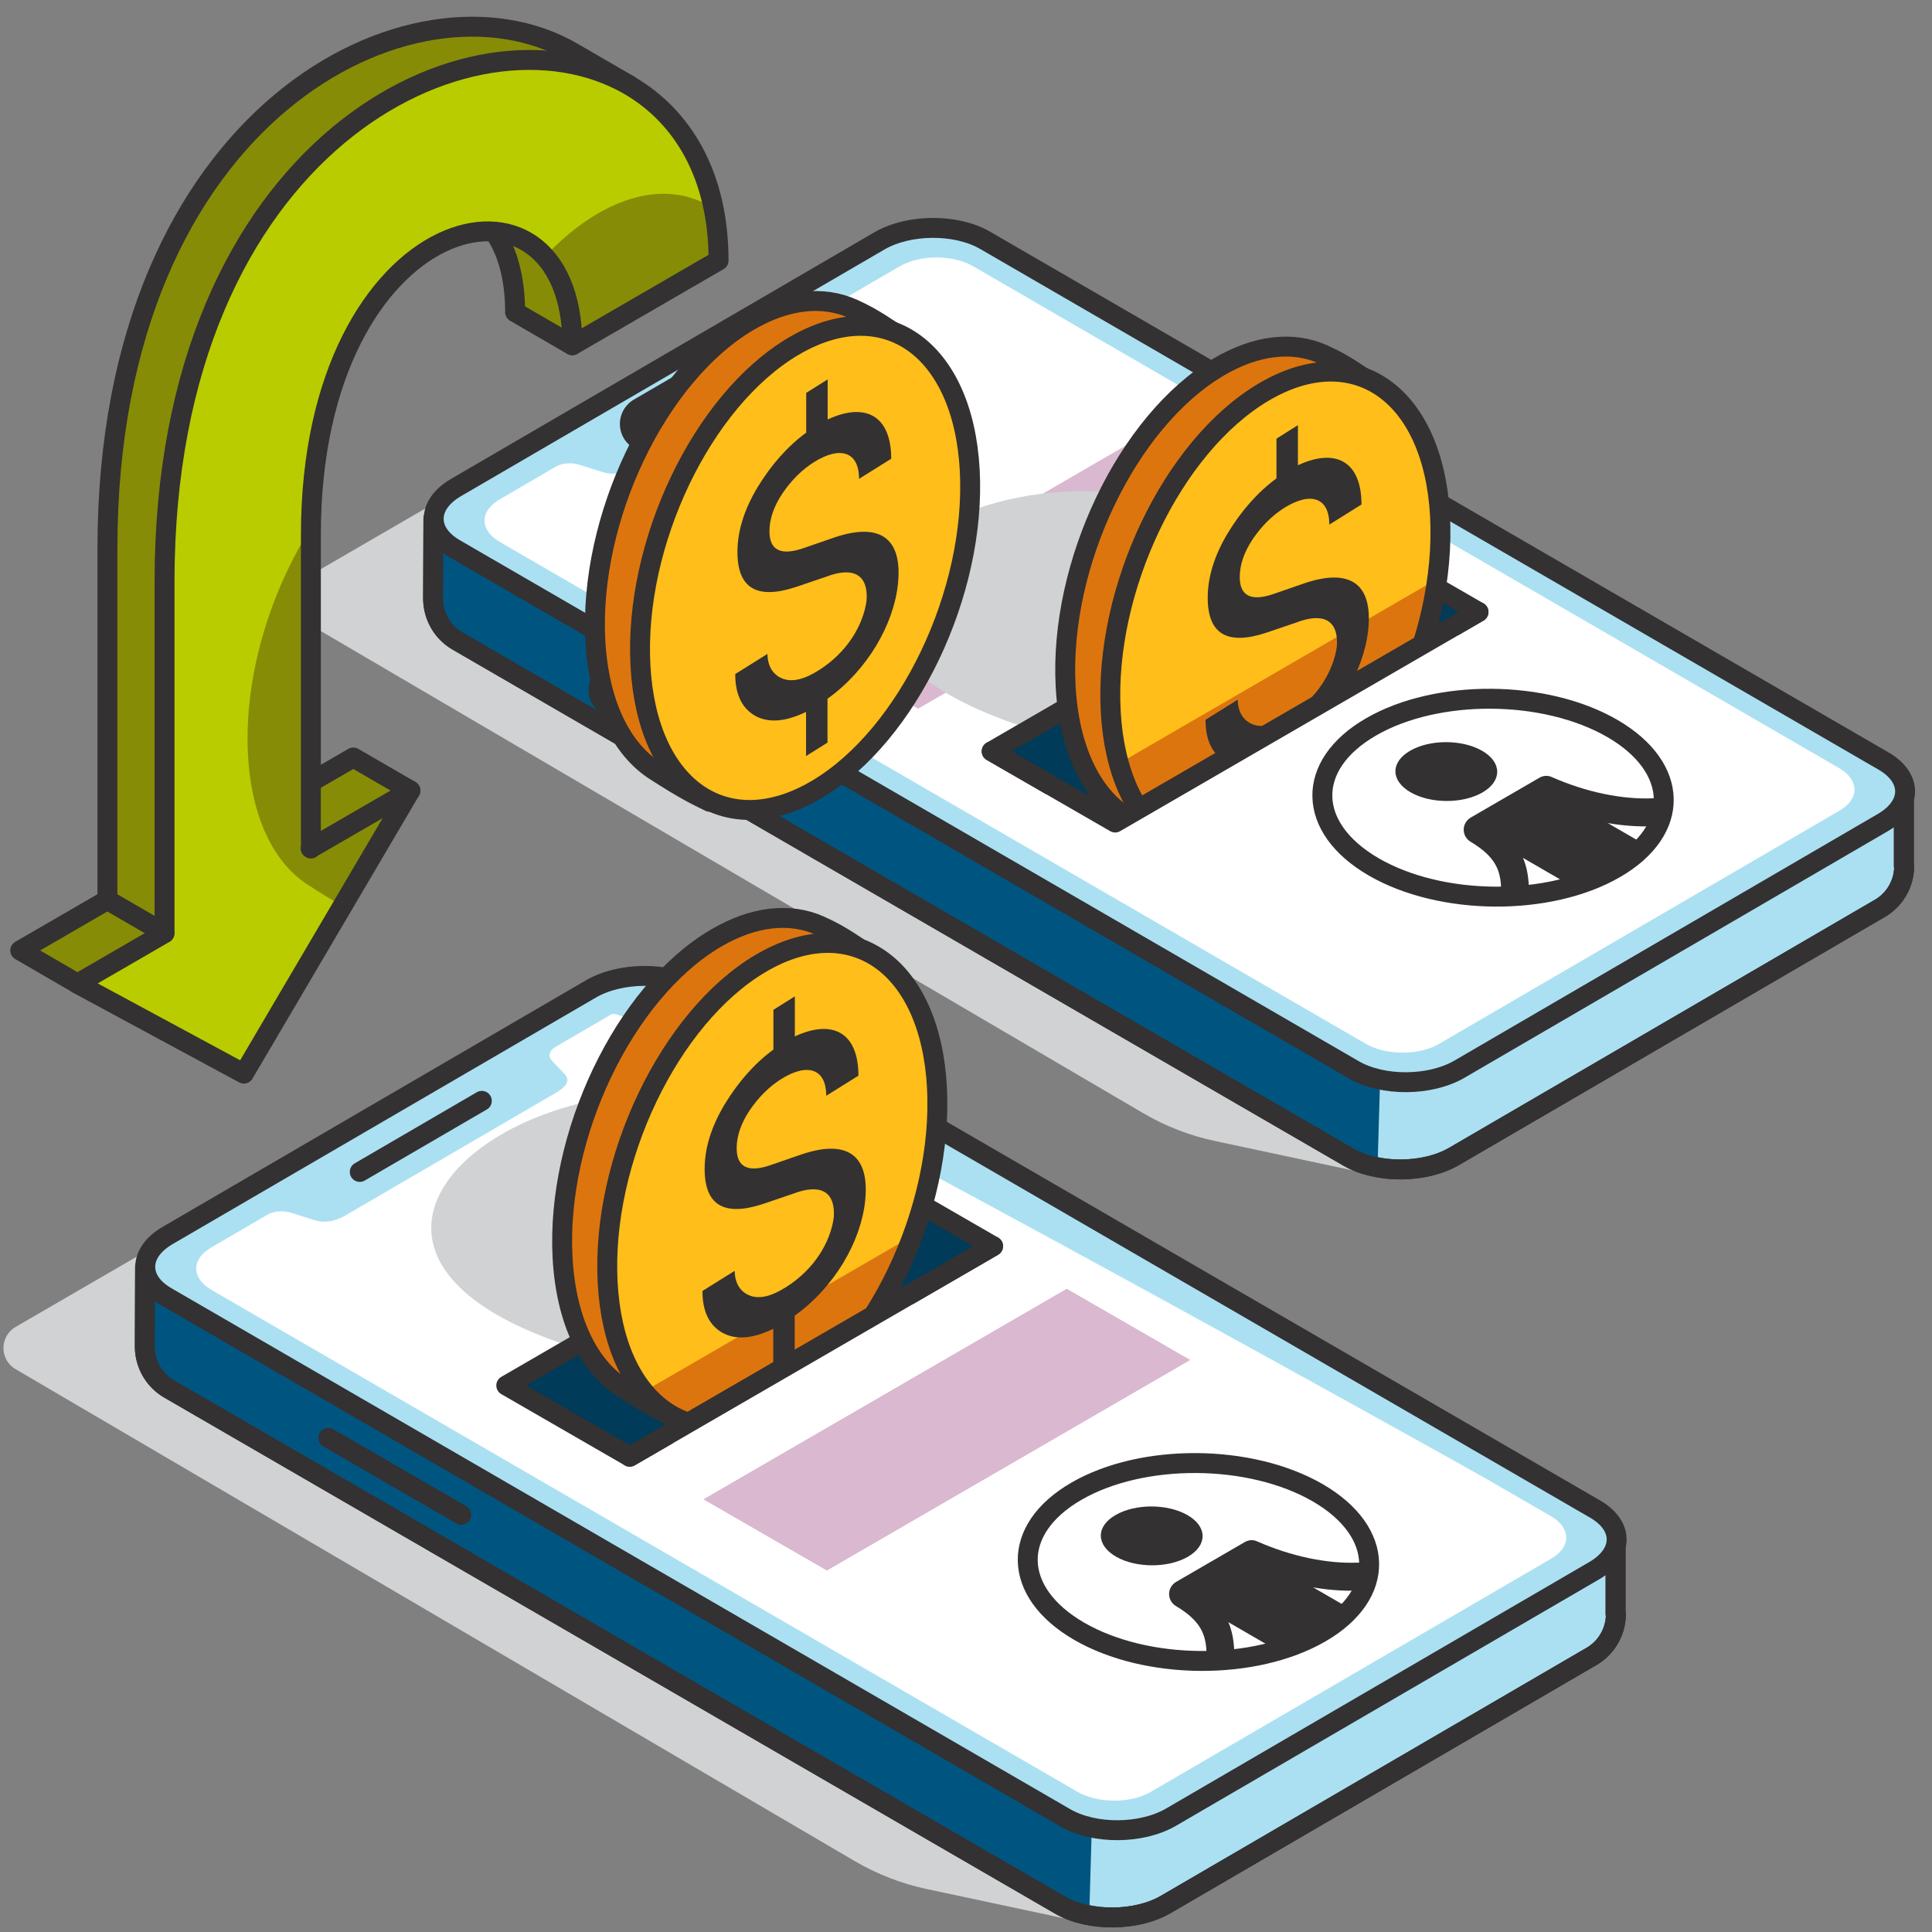 <svg width="97" height="97" viewBox="0 0 97 97" fill="none" xmlns="http://www.w3.org/2000/svg">
<rect x="0" y="0" width="97" height="97" fill="#808080" stroke="none"/>
<path d="M6.938 63.051L0.785 66.62C-0.03 67.089 -0.03 68.273 0.785 68.743L42.909 93.438C44.033 94.097 45.261 94.574 46.536 94.844L54.731 96.593L6.946 63.051H6.938Z" fill="#D0D2D3"/>
<path d="M81.129 81.038C81.129 81.913 80.661 82.724 79.909 83.161L58.531 95.616C57.058 96.474 54.682 96.49 53.225 95.647L8.497 69.736C7.737 69.299 7.27 68.48 7.27 67.598L7.285 63.6L8.6 63.656L11.046 64.729L29.4 54.038C30.873 53.18 33.248 53.164 34.705 54.007L77.312 78.702L77.755 78.439L80.424 77.406L81.113 77.438V81.046L81.129 81.038Z" fill="#ABE0F2" stroke="#333132" stroke-linecap="round" stroke-linejoin="round"/>
<path d="M54.69 96.076L54.809 91.999L7.293 63.6L7.277 67.59C7.277 68.48 7.745 69.299 8.513 69.736L54.682 96.076H54.69Z" fill="#005580"/>
<path d="M81.129 81.038C81.129 81.913 80.661 82.724 79.909 83.161L58.531 95.616C57.058 96.474 54.682 96.49 53.225 95.647L8.497 69.736C7.737 69.299 7.27 68.48 7.27 67.598L7.285 63.6L8.6 63.656L11.046 64.729L29.4 54.038C30.873 53.18 33.248 53.164 34.705 54.007L77.312 78.702L77.755 78.439L80.424 77.406L81.113 77.438V81.046L81.129 81.038Z" stroke="#333132" stroke-linecap="round" stroke-linejoin="round"/>
<path d="M29.669 49.651L8.409 62.034C7.665 62.471 7.293 63.036 7.293 63.6C7.293 64.164 7.649 64.705 8.37 65.118L53.486 91.268C54.943 92.11 57.311 92.094 58.791 91.236L80.051 78.853C81.524 77.994 81.54 76.611 80.091 75.769L34.974 49.619C33.517 48.776 31.15 48.792 29.669 49.651Z" fill="#ABE0F2" stroke="#333132" stroke-linecap="round" stroke-linejoin="round"/>
<path d="M30.715 50.915L27.881 52.568C27.572 52.751 27.501 53.029 27.715 53.259L28.348 53.927C28.673 54.269 28.388 54.587 27.913 54.865L17.382 61.001C16.907 61.279 16.368 61.446 15.774 61.255L14.618 60.89C14.222 60.762 13.739 60.802 13.431 60.985L10.596 62.638C9.59 63.226 9.606 64.18 10.628 64.768L54.089 89.956C55.111 90.552 56.758 90.552 57.763 89.972L77.891 78.249C78.897 77.66 78.881 76.707 77.859 76.118L74.589 74.227C73.568 73.631 31.729 50.334 30.724 50.915H30.715Z" fill="white"/>
<path d="M23.161 76.055L16.486 72.192" stroke="#333132" stroke-linecap="round" stroke-linejoin="round"/>
<path d="M18.062 58.839L24.191 55.27" stroke="#333132" stroke-linecap="round" stroke-linejoin="round"/>
<path d="M21.412 25.496L15.26 29.065C14.444 29.534 14.444 30.718 15.26 31.187L57.384 55.882C58.508 56.542 59.735 57.019 61.01 57.289L69.205 59.038L21.42 25.496H21.412Z" fill="#D0D2D3"/>
<path d="M95.603 43.483C95.603 44.357 95.136 45.168 94.384 45.605L73.005 58.06C71.532 58.919 69.157 58.934 67.7 58.092L22.971 32.181C22.211 31.744 21.744 30.925 21.744 30.043L21.76 26.045L23.074 26.1L25.521 27.173L43.875 16.483C45.348 15.625 47.723 15.609 49.18 16.451L91.787 41.146L92.23 40.884L94.898 39.851L95.587 39.883V43.491L95.603 43.483Z" fill="#ABE0F2" stroke="#333132" stroke-linecap="round" stroke-linejoin="round"/>
<path d="M69.165 58.521L69.284 54.444L21.768 26.045L21.752 30.035C21.752 30.925 22.219 31.744 22.987 32.181L69.157 58.521H69.165Z" fill="#005580"/>
<path d="M95.603 43.483C95.603 44.357 95.136 45.168 94.384 45.605L73.005 58.06C71.532 58.919 69.157 58.934 67.7 58.092L22.971 32.181C22.211 31.744 21.744 30.925 21.744 30.043L21.76 26.045L23.074 26.1L25.521 27.173L43.875 16.483C45.348 15.625 47.723 15.609 49.18 16.451L91.787 41.146L92.23 40.884L94.898 39.851L95.587 39.883V43.491L95.603 43.483Z" stroke="#333132" stroke-linecap="round" stroke-linejoin="round"/>
<path d="M44.152 12.095L22.892 24.479C22.148 24.916 21.775 25.48 21.775 26.045C21.775 26.609 22.132 27.149 22.852 27.563L67.969 53.712C69.426 54.555 71.793 54.539 73.274 53.681L94.534 41.297C96.007 40.439 96.022 39.056 94.573 38.213L49.457 12.064C48 11.221 45.632 11.237 44.152 12.095Z" fill="#ABE0F2" stroke="#333132" stroke-linecap="round" stroke-linejoin="round"/>
<path d="M45.19 13.359L42.355 15.012C42.047 15.195 41.975 15.473 42.189 15.704L42.823 16.372C43.147 16.713 42.862 17.031 42.387 17.309L31.856 23.445C31.381 23.724 30.843 23.891 30.249 23.7L29.093 23.334C28.697 23.207 28.214 23.247 27.905 23.43L25.071 25.083C24.065 25.671 24.081 26.625 25.102 27.213L68.564 52.401C69.585 52.997 71.232 52.997 72.238 52.417L92.365 40.693C93.371 40.105 93.355 39.151 92.334 38.563L48.872 13.375C47.851 12.779 46.204 12.779 45.198 13.359H45.19Z" fill="white"/>
<path d="M39.893 32.006L46.092 35.583L64.335 25.011L58.136 21.435L39.893 32.006Z" fill="#D9B8D0"/>
<g style="mix-blend-mode:multiply">
<path d="M51.722 36.6C34.072 30.98 51.112 18.986 65.064 27.785C68.619 30.027 51.722 36.6 51.722 36.6Z" fill="#D0D2D3"/>
</g>
<path d="M37.636 38.499L30.961 34.637" stroke="#333132" stroke-width="2.829" stroke-linecap="round" stroke-linejoin="round"/>
<path d="M32.537 21.284L38.666 17.715" stroke="#333132" stroke-width="2.829" stroke-linecap="round" stroke-linejoin="round"/>
<path d="M31.579 4.274C26.084 1.922 10.303 8.813 10.303 26.585V48.657L3.882 49.381L1.016 47.719L5.394 45.184V27.531C5.394 5.578 20.85 -1.941 28.721 2.613L31.587 4.274H31.579Z" fill="#868C06" stroke="#333132" stroke-linecap="round" stroke-linejoin="round"/>
<path d="M30.162 10.776L28.729 17.334L25.862 15.672C25.862 12.747 24.738 10.935 23.154 10.259L30.162 10.776Z" fill="#868C06" stroke="#333132" stroke-linecap="round" stroke-linejoin="round"/>
<path d="M12.727 40.932L17.739 38.031L20.605 39.692L15.007 45.947L12.727 40.932Z" fill="#868C06" stroke="#333132" stroke-linecap="round" stroke-linejoin="round"/>
<path d="M15.594 42.593L20.606 39.692L12.244 53.903L3.883 49.389L8.261 46.853V29.2C8.261 7.247 23.717 -0.272 31.588 4.282C34.272 5.84 36.077 8.805 36.077 13.081L28.737 17.334C28.737 7.319 15.609 10.442 15.609 26.848V42.601L15.594 42.593Z" fill="#B9CC00"/>
<path d="M36.069 13.073C36.069 12.127 35.974 11.245 35.808 10.427C35.618 10.323 35.412 10.22 35.182 10.117C33.694 9.457 31.865 9.616 29.933 10.768C29.022 11.309 28.151 12.04 27.352 12.89C28.199 13.844 28.729 15.315 28.729 17.326L36.069 13.073Z" fill="#868C06"/>
<path d="M15.593 42.593V26.84C15.593 26.728 15.593 26.625 15.601 26.514C13.511 29.82 12.244 34.057 12.45 37.896C12.624 41.059 13.756 43.324 15.443 44.413C16.266 44.946 16.781 45.256 17.192 45.478L20.605 39.684L15.593 42.585V42.593Z" fill="#868C06"/>
<path d="M15.594 42.593L20.606 39.692L12.244 53.903L3.883 49.389L8.261 46.853V29.2C8.261 7.247 23.717 -0.272 31.588 4.282C34.272 5.84 36.077 8.805 36.077 13.081L28.737 17.334C28.737 7.319 15.609 10.442 15.609 26.848V42.601L15.594 42.593Z" stroke="#333132" stroke-linecap="round" stroke-linejoin="round"/>
<path d="M5.387 45.184L8.253 46.845" stroke="#333132" stroke-linecap="round" stroke-linejoin="round"/>
<path d="M46.424 22.349C46.757 28.485 40.201 37.546 35.632 40.256C34.935 39.914 34.468 39.708 32.884 38.69C31.198 37.602 30.066 35.336 29.891 32.173C29.559 26.037 32.987 18.86 37.556 16.149C39.488 15.005 41.317 14.838 42.806 15.498C43.985 16.022 44.579 16.531 45.569 17.135C46.567 17.747 46.345 20.87 46.424 22.349Z" fill="#DD750E" stroke="#333132" stroke-linecap="round" stroke-linejoin="round"/>
<path d="M48.688 23.605C49.02 29.741 45.592 36.918 41.023 39.628C36.455 42.339 32.488 39.557 32.155 33.421C31.823 27.285 35.251 20.107 39.82 17.397C44.388 14.687 48.355 17.469 48.688 23.605Z" fill="#FFBE19"/>
<path d="M48.688 23.605C49.02 29.741 45.592 36.918 41.023 39.628C36.455 42.339 32.488 39.557 32.155 33.421C31.823 27.285 35.251 20.107 39.82 17.397C44.388 14.687 48.355 17.469 48.688 23.605Z" stroke="#333132" stroke-linecap="round" stroke-linejoin="round"/>
<path d="M41.546 37.283L40.469 37.959V35.742C39.424 36.25 38.577 36.306 37.904 35.932C37.247 35.551 36.914 34.859 36.914 33.842L38.529 32.833C38.545 33.437 38.791 33.866 39.274 34.065C39.757 34.263 40.366 34.12 41.095 33.659C42.536 32.761 43.351 31.37 43.51 30.138C43.597 28.731 42.71 28.485 41.483 28.954L39.939 29.478C37.991 30.114 37.025 29.526 37.025 27.714C37.025 26.673 37.358 25.592 38.031 24.471C38.711 23.35 39.527 22.42 40.477 21.721V19.726L41.554 19.05V21.061C43.446 20.179 44.745 20.863 44.745 23.032L43.13 24.042C43.13 22.683 42.195 22.373 40.873 23.199C40.263 23.581 39.741 24.105 39.289 24.765C38.854 25.417 38.632 26.053 38.632 26.673C38.632 27.626 39.202 27.913 40.335 27.523L41.895 26.983C44.167 26.22 45.315 26.998 45.085 29.296C44.88 31.338 43.557 33.643 41.546 35.082V37.276V37.283Z" fill="#333132"/>
<path d="M35.316 75.276L41.516 78.853L59.759 68.281L53.559 64.705L35.316 75.276Z" fill="#D9B8D0"/>
<g style="mix-blend-mode:multiply">
<path d="M28.752 67.63C11.174 62.034 30.113 49.11 43.764 57.718C47.763 60.238 28.752 67.63 28.752 67.63Z" fill="#D0D2D3"/>
</g>
<path d="M25.418 69.561L31.618 73.138L49.861 62.567L43.661 58.99L25.418 69.561Z" fill="#003B59" stroke="#333132" stroke-linecap="round" stroke-linejoin="round"/>
<path d="M44.778 53.323C45.11 59.459 38.554 68.52 33.986 71.23C33.289 70.888 32.822 70.682 31.238 69.665C29.551 68.576 28.419 66.31 28.245 63.147C27.912 57.011 31.341 49.834 35.91 47.123C37.842 45.979 39.671 45.812 41.159 46.472C42.339 46.996 42.933 47.505 43.922 48.109C44.92 48.721 44.699 51.845 44.778 53.323Z" fill="#DD750E" stroke="#333132" stroke-linecap="round" stroke-linejoin="round"/>
<path d="M47.041 54.587C47.374 60.723 43.945 67.9 39.377 70.61C34.808 73.321 30.841 70.539 30.509 64.403C30.176 58.267 33.605 51.09 38.173 48.379C42.742 45.669 46.709 48.451 47.041 54.587Z" fill="#FFBE19"/>
<path d="M45.814 62.05L32.33 69.863C33.977 71.858 36.566 72.279 39.377 70.61C42.125 68.981 44.46 65.722 45.814 62.05Z" fill="#DD750E"/>
<path d="M47.041 54.587C47.374 60.723 43.945 67.9 39.377 70.61C34.808 73.321 30.841 70.539 30.509 64.403C30.176 58.267 33.605 51.09 38.173 48.379C42.742 45.669 46.709 48.451 47.041 54.587Z" stroke="#333132" stroke-linecap="round" stroke-linejoin="round"/>
<path d="M39.9 68.258L38.823 68.933V66.716C37.778 67.224 36.93 67.28 36.257 66.906C35.6 66.525 35.268 65.833 35.268 64.816L36.883 63.807C36.899 64.411 37.144 64.84 37.627 65.039C38.11 65.237 38.72 65.094 39.448 64.633C40.889 63.735 41.705 62.344 41.863 61.112C41.95 59.705 41.063 59.459 39.836 59.928L38.292 60.453C36.344 61.088 35.378 60.5 35.378 58.688C35.378 57.647 35.711 56.566 36.384 55.445C37.065 54.324 37.88 53.394 38.831 52.695V50.7L39.907 50.024V52.035C41.8 51.153 43.099 51.837 43.099 54.006L41.483 55.016C41.483 53.657 40.549 53.347 39.227 54.173C38.617 54.555 38.094 55.08 37.643 55.739C37.208 56.391 36.986 57.027 36.986 57.647C36.986 58.6 37.556 58.887 38.688 58.497L40.248 57.957C42.52 57.194 43.669 57.973 43.439 60.27C43.233 62.312 41.911 64.617 39.9 66.056V68.25V68.258Z" fill="#333132"/>
<path d="M45.87 64.88L32.75 72.486L39.456 72.367L45.688 68.528L45.87 64.88Z" fill="white"/>
<path d="M31.617 73.138L49.86 62.567" stroke="#333132" stroke-linecap="round" stroke-linejoin="round"/>
<path d="M49.789 37.721L55.989 41.297L74.232 30.726L68.032 27.149L49.789 37.721Z" fill="#003B59" stroke="#333132" stroke-linecap="round" stroke-linejoin="round"/>
<path d="M70.035 24.638C70.368 30.774 63.812 39.835 59.243 42.545C58.547 42.204 58.079 41.997 56.496 40.98C54.809 39.891 53.677 37.625 53.503 34.462C53.17 28.326 56.599 21.149 61.167 18.438C63.099 17.294 64.928 17.127 66.417 17.787C67.597 18.311 68.191 18.82 69.18 19.424C70.178 20.036 69.956 23.16 70.035 24.638Z" fill="#DD750E" stroke="#333132" stroke-linecap="round" stroke-linejoin="round"/>
<path d="M72.299 25.902C72.632 32.038 69.203 39.215 64.635 41.925C60.066 44.636 56.099 41.854 55.766 35.718C55.434 29.582 58.862 22.404 63.431 19.694C68 16.984 71.967 19.766 72.299 25.902Z" fill="#FFBE19"/>
<path d="M64.644 41.925C68.445 39.668 71.445 34.327 72.158 29.065L56.188 38.325C57.359 42.585 60.788 44.214 64.644 41.925Z" fill="#DD750E"/>
<path d="M72.299 25.902C72.632 32.038 69.203 39.215 64.635 41.925C60.066 44.636 56.099 41.854 55.766 35.718C55.434 29.582 58.862 22.404 63.431 19.694C68 16.984 71.967 19.766 72.299 25.902Z" stroke="#333132" stroke-linecap="round" stroke-linejoin="round"/>
<path d="M65.157 39.581L64.081 40.256V38.039C63.035 38.547 62.188 38.603 61.515 38.229C60.858 37.848 60.525 37.156 60.525 36.139L62.141 35.13C62.157 35.734 62.402 36.163 62.885 36.362C63.368 36.56 63.978 36.417 64.706 35.956C66.147 35.058 66.963 33.667 67.121 32.435C67.208 31.028 66.321 30.782 65.094 31.251L63.55 31.776C61.602 32.411 60.636 31.823 60.636 30.011C60.636 28.97 60.969 27.889 61.642 26.768C62.323 25.647 63.138 24.717 64.088 24.018V22.023L65.165 21.347V23.358C67.058 22.476 68.356 23.16 68.356 25.329L66.741 26.339C66.741 24.98 65.807 24.67 64.484 25.496C63.875 25.878 63.352 26.402 62.901 27.062C62.465 27.714 62.244 28.35 62.244 28.97C62.244 29.924 62.814 30.21 63.946 29.82L65.506 29.28C67.778 28.517 68.926 29.296 68.697 31.593C68.491 33.635 67.169 35.94 65.157 37.379V39.573V39.581Z" fill="#333132"/>
<path d="M73.187 31.33L55.989 41.297L52.616 39.35L52.291 41.854L61.84 46.13L73.456 38.11L73.187 31.33Z" fill="white"/>
<path d="M49.789 37.721L55.989 41.297L74.232 30.726" stroke="#333132" stroke-linecap="round" stroke-linejoin="round"/>
<path d="M68.968 43.523C72.356 45.486 77.78 45.518 81.09 43.602C84.4 41.687 84.336 38.539 80.955 36.576C77.566 34.613 72.143 34.581 68.833 36.497C65.523 38.412 65.587 41.56 68.968 43.523Z" fill="white" stroke="#333132" stroke-linecap="round" stroke-linejoin="round"/>
<path d="M70.804 37.689C71.794 37.117 73.409 37.117 74.415 37.697C75.42 38.277 75.42 39.215 74.43 39.787C73.441 40.359 71.825 40.359 70.82 39.779C69.814 39.199 69.806 38.261 70.804 37.689Z" fill="#333132"/>
<path d="M82.539 42.378L77.686 39.565C77.614 39.525 77.527 39.525 77.456 39.565L74.281 41.408C74.21 41.448 74.162 41.528 74.162 41.607C74.162 41.687 74.21 41.766 74.281 41.806L79.135 44.62C79.135 44.62 79.214 44.651 79.253 44.651C79.277 44.651 79.309 44.651 79.333 44.635C80.599 44.174 81.7 43.547 82.587 42.744C82.642 42.696 82.674 42.617 82.666 42.545C82.666 42.474 82.618 42.402 82.555 42.37L82.539 42.378Z" fill="#333132"/>
<path d="M76.07 45.144C75.697 45.144 75.381 45.128 75.373 44.747C75.349 43.841 75.222 43.086 73.829 42.259C73.615 42.132 73.488 41.901 73.488 41.655C73.488 41.409 73.623 41.178 73.837 41.051L77.289 39.048C77.479 38.937 77.716 38.921 77.915 39.016C79.625 39.771 81.43 40.145 82.982 40.081C83.362 40.065 83.695 40.359 83.71 40.749C83.726 41.138 83.433 41.464 83.045 41.48C81.382 41.56 79.49 41.186 77.685 40.439L75.468 41.727C76.6 42.728 76.743 43.777 76.766 44.707C76.774 45.097 76.473 45.128 76.085 45.144H76.07Z" fill="#333132"/>
<path d="M54.176 81.897C57.565 83.86 62.989 83.892 66.299 81.976C69.609 80.061 69.545 76.913 66.164 74.95C62.775 72.987 57.352 72.955 54.042 74.871C50.732 76.786 50.795 79.934 54.176 81.897Z" fill="white" stroke="#333132" stroke-linecap="round" stroke-linejoin="round"/>
<path d="M56.013 76.063C57.003 75.491 58.618 75.491 59.623 76.071C60.629 76.651 60.629 77.589 59.639 78.161C58.65 78.734 57.034 78.734 56.029 78.153C55.023 77.573 55.015 76.635 56.013 76.063Z" fill="#333132"/>
<path d="M67.748 80.752L62.895 77.939C62.823 77.899 62.736 77.899 62.665 77.939L59.49 79.783C59.419 79.823 59.371 79.902 59.371 79.982C59.371 80.061 59.419 80.141 59.49 80.18L64.344 82.994C64.344 82.994 64.423 83.026 64.462 83.026C64.486 83.026 64.518 83.026 64.541 83.01C65.808 82.549 66.909 81.921 67.796 81.118C67.851 81.07 67.883 80.991 67.875 80.919C67.875 80.848 67.828 80.776 67.764 80.745L67.748 80.752Z" fill="#333132"/>
<path d="M61.279 83.518C60.906 83.518 60.59 83.502 60.582 83.121C60.558 82.215 60.431 81.46 59.038 80.633C58.824 80.506 58.697 80.275 58.697 80.029C58.697 79.783 58.832 79.552 59.046 79.425L62.498 77.422C62.688 77.311 62.925 77.295 63.123 77.39C64.834 78.145 66.639 78.519 68.191 78.455C68.571 78.439 68.904 78.734 68.919 79.123C68.935 79.512 68.642 79.838 68.254 79.854C66.591 79.934 64.699 79.56 62.894 78.813L60.677 80.101C61.809 81.102 61.952 82.151 61.975 83.081C61.983 83.471 61.682 83.502 61.294 83.518H61.279Z" fill="#333132"/>
</svg>
